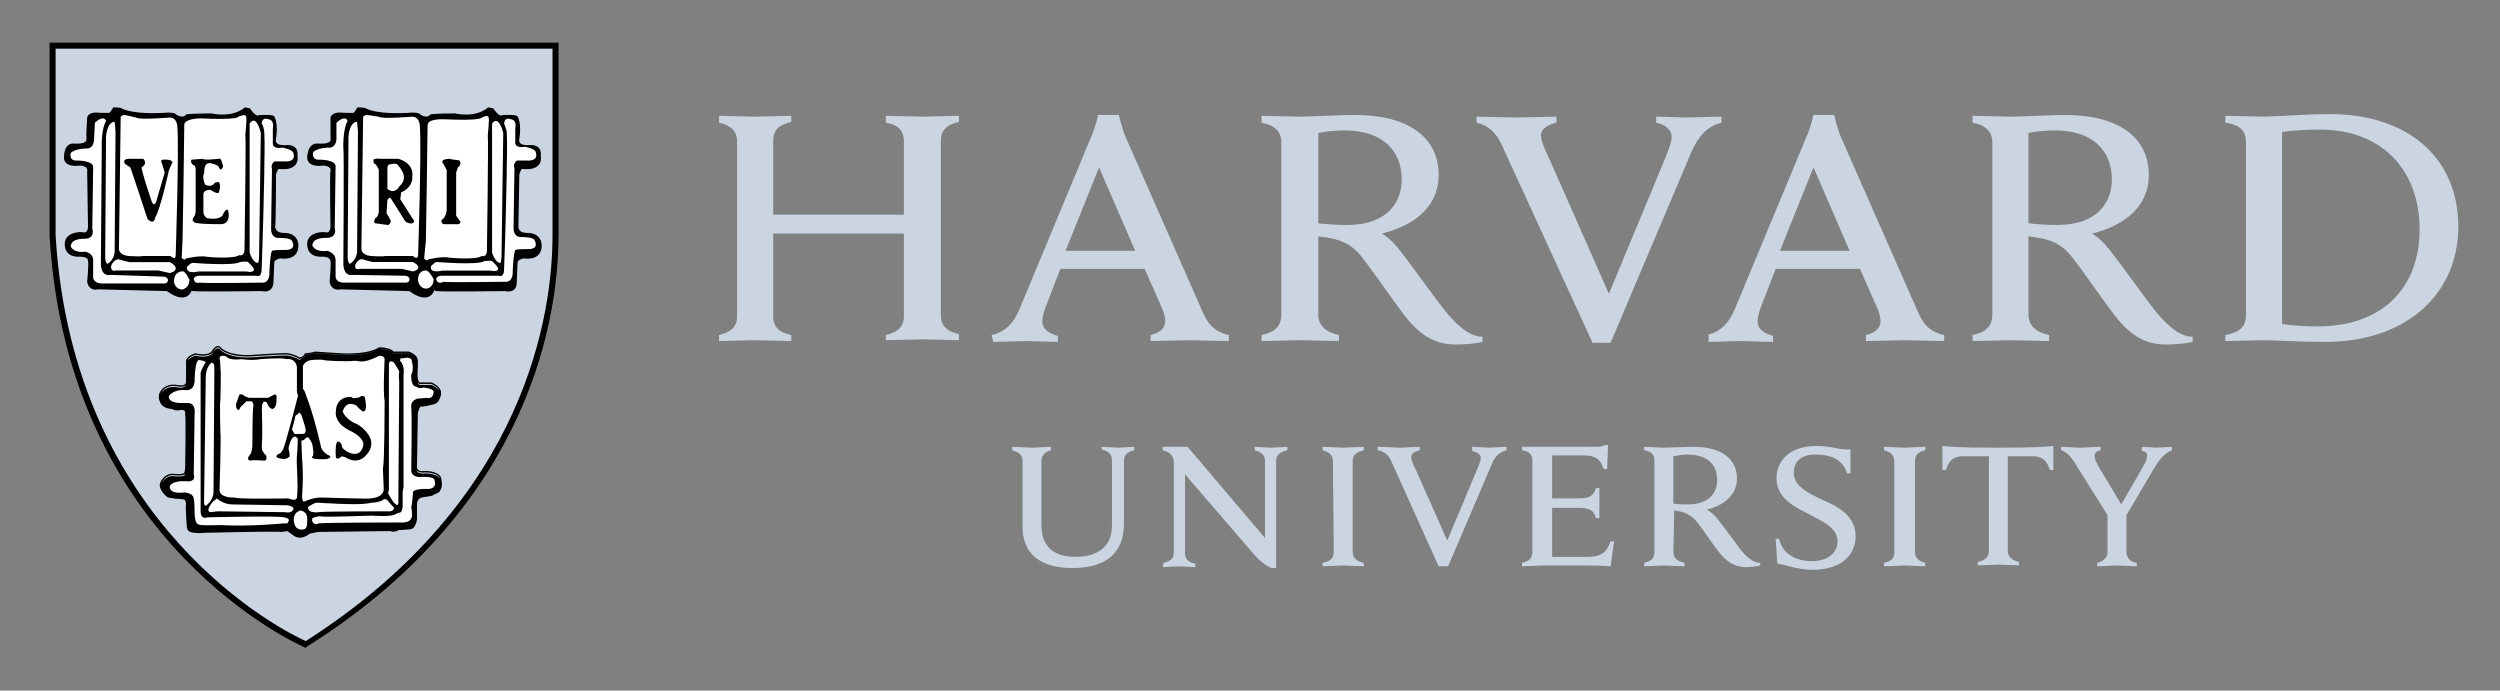 <svg width="181" height="50" viewBox="0 0 181 50" fill="none" xmlns="http://www.w3.org/2000/svg">
<rect x="0" y="0" width="181" height="50" fill="#808080" stroke="none"/>
<path d="M74.031 33.345C74.031 32.971 73.782 32.722 73.284 32.598V32.349C73.533 32.349 74.467 32.411 74.716 32.411C74.903 32.411 75.836 32.349 76.085 32.349V32.598C75.65 32.722 75.4 32.971 75.4 33.345V38.013C75.4 39.507 76.21 40.316 77.89 40.316C79.384 40.316 80.505 39.632 80.505 38.075V33.283C80.505 32.909 80.256 32.66 79.758 32.536V32.349C79.944 32.349 80.691 32.411 80.94 32.411C81.189 32.411 81.936 32.349 82.123 32.349V32.598C81.563 32.722 81.376 32.971 81.376 33.345V37.889C81.376 39.943 80.193 41.126 77.641 41.126C75.276 41.126 74.031 40.068 74.031 38.138L74.031 33.345ZM84.239 40.752C84.799 40.627 84.986 40.378 84.986 40.005V33.532C84.986 32.971 84.675 32.722 84.177 32.598V32.349H85.982L91.584 38.947V33.345C91.584 32.971 91.335 32.722 90.837 32.598V32.349C91.024 32.349 91.771 32.411 92.02 32.411C92.269 32.411 93.016 32.349 93.203 32.349V32.598C92.642 32.722 92.393 32.971 92.393 33.345V41.125H92.082C91.895 41.063 91.46 40.876 90.837 40.191L85.795 34.34V40.067C85.795 40.44 85.982 40.689 86.542 40.814V41.063C86.356 41.063 85.609 41.001 85.36 41.001C85.111 41.001 84.364 41.063 84.177 41.063L84.239 40.752ZM128.557 39.009H128.806C128.931 39.507 129.18 39.943 129.615 40.192C129.989 40.503 130.674 40.627 131.172 40.627C132.292 40.627 133.039 40.067 133.039 39.196C133.039 38.262 132.105 37.826 131.047 37.266C130.238 36.83 128.62 36.208 128.62 34.652C128.62 33.22 129.74 32.287 131.483 32.287C132.665 32.287 133.163 32.598 133.973 32.535V34.278H133.724C133.412 33.22 132.479 32.909 131.421 32.909C130.238 32.909 129.864 33.594 129.864 34.216C129.864 35.15 130.798 35.648 131.856 36.146C133.039 36.644 134.346 37.328 134.346 38.822C134.346 40.254 133.226 41.25 131.234 41.25C130.051 41.25 129.304 40.876 128.682 40.814L128.557 39.009ZM152.646 37.391L150.343 33.718C149.969 33.096 149.658 32.722 149.223 32.598V32.349C149.534 32.349 150.405 32.411 150.592 32.411C150.841 32.411 151.712 32.349 152.086 32.349V32.598C151.775 32.66 151.65 32.784 151.65 33.033C151.65 33.22 151.775 33.469 151.899 33.718C152.024 33.905 153.58 36.519 153.58 36.519L155.198 33.718C155.385 33.407 155.447 33.158 155.447 32.971C155.447 32.784 155.323 32.66 155.074 32.66V32.349C155.323 32.349 155.945 32.411 156.132 32.411C156.318 32.411 157.003 32.349 157.252 32.349V32.598C156.63 32.847 156.256 33.407 155.883 34.029L153.829 37.515M153.953 37.079V40.005C153.953 40.316 154.202 40.69 154.7 40.752V41.001C154.451 41.001 153.517 40.939 153.268 40.939C153.019 40.939 152.148 41.001 151.837 41.001V40.752C152.335 40.627 152.584 40.316 152.584 40.005V37.204M110.196 32.349H115.549C115.736 32.349 115.985 32.349 116.172 32.224H116.421L116.359 33.967H116.11C115.923 33.407 115.674 32.971 114.678 32.971H112.375V36.084H114.18C114.429 36.084 114.74 36.084 114.865 36.021C115.238 35.959 115.425 35.71 115.549 35.337H115.798V37.515H115.549C115.425 37.142 115.3 36.893 114.865 36.83C114.74 36.768 114.429 36.768 114.18 36.768H112.375V40.316H114.927C116.047 40.316 116.359 39.88 116.608 39.196H116.857L116.608 41.001C115.798 40.939 115.3 40.939 114.367 40.939H111.69C111.441 40.939 110.508 41.001 110.196 41.001V40.752C110.694 40.627 110.943 40.441 110.943 39.943V33.345C110.943 32.909 110.694 32.66 110.196 32.598L110.196 32.349ZM96.502 33.407C96.502 32.971 96.253 32.722 95.755 32.598V32.349C96.067 32.349 96.938 32.411 97.249 32.411C97.498 32.411 98.432 32.349 98.743 32.349V32.598C98.245 32.722 97.934 32.909 97.934 33.407V39.942C97.934 40.378 98.183 40.627 98.743 40.752V41.001C98.432 41.001 97.561 40.938 97.249 40.938C97 40.938 96.067 41.001 95.755 41.001V40.752C96.316 40.627 96.565 40.44 96.565 39.942L96.502 33.407ZM137.149 33.407C137.149 32.971 136.9 32.722 136.402 32.598V32.349C136.713 32.349 137.647 32.411 137.896 32.411C138.145 32.411 139.078 32.349 139.39 32.349V32.598C138.892 32.722 138.643 32.909 138.643 33.407V39.942C138.643 40.378 138.892 40.627 139.39 40.752V41.001C139.078 41.001 138.207 40.938 137.896 40.938C137.647 40.938 136.713 41.001 136.402 41.001V40.752C136.962 40.627 137.149 40.44 137.149 39.942V33.407ZM144.618 32.411C141.693 32.411 141.194 32.349 140.634 32.286V34.029H140.883C141.132 33.22 141.568 33.033 142.128 33.033H143.995V39.88C143.995 40.316 143.746 40.565 143.186 40.689V40.938C143.498 40.938 144.431 40.876 144.68 40.876C144.929 40.876 145.863 40.938 146.174 40.938V40.689C145.676 40.565 145.365 40.316 145.365 39.88V33.033H147.17C147.73 33.033 148.166 33.22 148.415 34.029H148.664V32.286C147.979 32.349 147.544 32.411 144.618 32.411ZM121.152 39.942C121.152 40.378 121.401 40.627 121.961 40.752V41.001C121.65 41.001 120.716 40.938 120.467 40.938C120.218 40.938 119.347 41.001 119.035 41.001V40.752C119.533 40.627 119.782 40.44 119.782 39.942V33.345C119.782 32.909 119.533 32.66 119.035 32.598V32.349C119.347 32.349 120.218 32.411 120.467 32.411C120.903 32.411 122.085 32.349 122.583 32.349C124.637 32.349 125.758 33.22 125.758 34.652C125.758 35.772 124.887 36.581 123.579 36.893C123.579 36.893 123.891 37.079 124.202 37.391C124.575 37.826 125.571 39.196 125.945 39.694C126.318 40.191 126.878 40.752 127.439 40.752V40.938C127.19 41.001 126.754 41.063 126.443 41.063C125.758 41.063 125.198 40.814 124.638 40.191C124.14 39.631 123.393 38.449 122.895 37.826C122.584 37.453 122.21 37.142 121.588 37.017C121.463 37.017 121.339 36.955 121.214 36.955L121.152 39.942ZM121.152 36.457C121.401 36.519 121.837 36.519 122.21 36.519C123.828 36.519 124.326 35.585 124.326 34.776C124.326 33.593 123.579 32.909 122.148 32.909C121.837 32.909 121.463 32.971 121.152 33.033V36.457ZM100.736 33.407C100.549 32.971 100.238 32.66 99.74 32.597V32.348C100.051 32.348 101.109 32.411 101.358 32.411C101.545 32.411 102.479 32.348 102.79 32.348V32.597C102.541 32.66 102.167 32.784 102.167 33.095C102.167 33.282 102.292 33.593 102.541 34.091L104.782 39.133L106.898 34.091C107.085 33.656 107.209 33.344 107.209 33.158C107.209 32.909 106.96 32.722 106.587 32.66V32.348C106.836 32.348 107.52 32.411 107.769 32.411C107.956 32.411 108.765 32.348 109.076 32.348V32.597C108.578 32.722 108.205 33.033 107.956 33.718L104.844 41H104.159L100.736 33.407ZM108.703 10.438C108.329 9.629 107.769 9.069 106.898 8.882V8.446C107.458 8.446 109.388 8.509 109.823 8.509C110.197 8.509 112.064 8.446 112.687 8.446V8.882C112.189 9.007 111.566 9.256 111.566 9.816C111.566 10.189 111.815 10.749 112.251 11.683L116.484 21.269L120.467 11.683C120.779 10.936 121.028 10.314 121.028 9.878C121.028 9.38 120.53 9.007 119.907 8.882V8.446C120.467 8.446 121.712 8.509 122.148 8.509C122.521 8.509 124.015 8.446 124.638 8.446V8.882C123.642 9.131 123.019 9.754 122.459 10.998L116.608 24.817H115.301L108.703 10.438ZM52.059 24.257C52.806 24.07 53.366 23.759 53.366 22.887V10.252C53.366 9.442 52.868 9.069 52.059 8.882V8.384C52.432 8.384 54.175 8.447 54.611 8.447C55.109 8.447 56.914 8.384 57.287 8.384V8.82C56.541 9.007 55.98 9.318 55.98 10.189V15.543H65.441V10.252C65.441 9.38 64.943 9.007 64.134 8.882V8.384C64.508 8.384 66.313 8.447 66.811 8.447C67.246 8.447 68.989 8.384 69.425 8.384V8.82C68.678 9.007 68.118 9.318 68.118 10.189V22.825C68.118 23.634 68.616 24.008 69.425 24.194V24.63C69.052 24.63 67.246 24.568 66.811 24.568C66.313 24.568 64.57 24.63 64.134 24.63V24.257C64.881 24.07 65.441 23.759 65.441 22.887V16.912H55.98V22.887C55.98 23.759 56.478 24.07 57.287 24.257V24.692C56.914 24.692 55.047 24.63 54.611 24.63C54.175 24.63 52.495 24.692 52.059 24.692V24.257ZM161.113 24.257C162.109 24.07 162.607 23.697 162.607 22.825V10.252C162.607 9.38 162.047 9.007 161.113 8.882V8.384C161.673 8.384 163.416 8.447 163.914 8.447C164.723 8.447 166.902 8.26 168.645 8.26C174.434 8.26 177.981 11.497 177.981 16.414C177.981 21.207 174.309 24.754 168.333 24.754C166.591 24.754 164.599 24.63 163.79 24.63C163.292 24.63 161.673 24.692 161.113 24.692V24.257ZM165.221 23.448C165.844 23.572 166.902 23.634 167.773 23.634C172.628 23.634 175.18 20.709 175.18 16.601C175.18 12.368 172.504 9.38 167.96 9.38C167.026 9.38 165.844 9.443 165.221 9.567V23.448ZM95.445 22.763C95.445 23.572 96.006 24.07 96.939 24.257V24.692C96.379 24.692 94.636 24.63 94.076 24.63C93.64 24.63 91.897 24.692 91.337 24.692V24.257C92.271 24.07 92.769 23.634 92.769 22.763V10.314C92.769 9.567 92.333 9.069 91.337 8.882V8.384C91.897 8.384 93.578 8.447 94.076 8.447C94.885 8.447 97.126 8.322 98.06 8.322C101.981 8.322 104.16 9.94 104.16 12.679C104.16 14.858 102.541 16.29 100.052 16.912C100.052 16.912 100.612 17.223 101.172 17.908C101.857 18.717 103.786 21.456 104.533 22.39C105.28 23.323 106.276 24.381 107.334 24.381V24.755C106.836 24.879 106.027 24.942 105.405 24.942C104.098 24.942 103.039 24.444 101.981 23.199C101.11 22.141 99.554 19.837 98.682 18.717C98.122 17.97 97.437 17.41 96.192 17.223C95.943 17.161 95.694 17.161 95.445 17.099L95.445 22.763ZM95.445 16.165C95.943 16.227 96.752 16.29 97.499 16.29C100.549 16.29 101.483 14.547 101.483 12.991C101.483 10.812 99.989 9.442 97.375 9.442C96.815 9.442 96.005 9.505 95.445 9.629V16.165ZM146.86 22.763C146.86 23.572 147.42 24.07 148.354 24.257V24.692C147.794 24.692 146.051 24.63 145.553 24.63C145.117 24.63 143.374 24.692 142.814 24.692V24.257C143.748 24.07 144.246 23.634 144.246 22.763V10.314C144.246 9.567 143.81 9.069 142.814 8.882V8.384C143.374 8.384 145.055 8.447 145.553 8.447C146.362 8.447 148.603 8.322 149.474 8.322C153.396 8.322 155.575 9.94 155.575 12.679C155.575 14.858 153.956 16.29 151.466 16.912C151.466 16.912 152.027 17.223 152.587 17.908C153.271 18.717 155.201 21.456 155.948 22.39C156.695 23.323 157.691 24.381 158.749 24.381V24.755C158.251 24.879 157.442 24.942 156.819 24.942C155.512 24.942 154.454 24.444 153.396 23.199C152.525 22.141 150.968 19.837 150.097 18.717C149.537 17.97 148.852 17.41 147.607 17.223C147.358 17.161 147.109 17.161 146.86 17.099L146.86 22.763ZM146.86 16.165C147.358 16.227 148.167 16.29 148.914 16.29C151.964 16.29 152.898 14.547 152.898 12.991C152.898 10.812 151.404 9.442 148.79 9.442C148.229 9.442 147.42 9.505 146.86 9.629V16.165ZM71.792 24.257C72.85 24.008 73.41 23.323 73.784 22.452L79.012 9.878C79.261 9.38 79.51 8.322 79.51 8.322H81.004C81.004 8.322 81.253 9.38 81.502 9.94L87.042 22.514C87.415 23.385 87.851 24.008 88.972 24.257V24.692C88.349 24.692 86.544 24.63 86.108 24.63C85.673 24.63 83.93 24.692 83.307 24.692V24.257C84.117 24.07 84.365 23.634 84.365 23.261C84.365 22.95 84.241 22.514 84.054 22.14L82.872 19.464H76.772L75.713 22.203C75.589 22.514 75.464 22.95 75.464 23.261C75.464 23.697 75.713 24.07 76.585 24.319V24.755C76.025 24.755 74.593 24.692 74.282 24.692L71.916 24.755L71.792 24.257ZM82.187 18.157L79.572 12.119L77.145 18.157H82.187ZM123.579 24.257C124.637 24.008 125.197 23.323 125.571 22.452L130.799 9.878C131.048 9.38 131.297 8.322 131.297 8.322H132.791C132.791 8.322 133.04 9.38 133.289 9.94L138.829 22.514C139.203 23.385 139.638 24.008 140.759 24.257V24.692C140.136 24.692 138.331 24.63 137.895 24.63C137.46 24.63 135.717 24.692 135.094 24.692V24.257C135.904 24.07 136.152 23.634 136.152 23.261C136.152 22.95 136.028 22.514 135.841 22.14L134.659 19.464H128.558L127.5 22.203C127.376 22.514 127.251 22.95 127.251 23.261C127.251 23.697 127.5 24.07 128.372 24.319V24.755C127.812 24.755 126.38 24.692 126.069 24.692L123.703 24.755V24.257H123.579ZM133.911 18.157L131.297 12.119L128.87 18.157H133.911Z" fill="#CBD5E1"/>
<path d="M3.843 3.343H40.255V17.099C40.255 23.385 37.89 36.768 22.204 46.727C22.204 46.727 5.149 39.632 3.842 17.099L3.843 3.343Z" fill="#CBD5E1"/>
<path d="M15.783 25.048C15.692 25.045 15.613 25.09 15.549 25.146C15.424 25.253 15.35 25.403 15.346 25.411C15.207 25.605 14.915 25.654 14.649 25.646C14.384 25.639 14.155 25.578 14.155 25.578L14.141 25.575L14.126 25.58C13.745 25.707 13.575 25.869 13.505 26.009C13.47 26.079 13.461 26.142 13.461 26.188C13.461 26.223 13.466 26.239 13.469 26.25V27.675C13.455 27.754 13.418 27.802 13.368 27.836C13.316 27.87 13.248 27.888 13.179 27.896C13.042 27.91 12.908 27.881 12.908 27.881H12.907C12.428 27.785 12.1 27.897 11.896 28.037C11.694 28.174 11.614 28.333 11.611 28.338C11.406 28.615 11.542 29.004 11.542 29.004V29.007C11.555 29.042 11.57 29.076 11.588 29.106C11.588 29.107 11.59 29.114 11.59 29.114C11.777 29.612 12.462 29.611 12.462 29.611C12.711 29.798 13.146 29.673 13.146 29.673C13.274 29.673 13.349 29.726 13.395 29.793C13.417 29.885 13.407 29.977 13.407 29.977L13.405 29.988L13.408 29.997C13.412 30.014 13.421 30.101 13.425 30.219C13.429 30.337 13.431 30.493 13.432 30.673C13.435 31.035 13.434 31.494 13.43 31.945C13.422 32.847 13.407 33.719 13.407 33.719C13.407 34.023 13.347 34.201 13.347 34.201L13.345 34.209V34.217C13.345 34.232 13.34 34.24 13.323 34.254C13.306 34.267 13.276 34.282 13.236 34.292C13.157 34.314 13.043 34.322 12.929 34.322C12.7 34.322 12.468 34.291 12.468 34.291L12.462 34.29L12.456 34.291C11.808 34.356 11.607 34.938 11.605 34.944V34.945C11.553 35.066 11.558 35.189 11.593 35.299C11.61 35.355 11.636 35.408 11.665 35.457C11.78 35.74 12.089 35.961 12.089 35.961C12.089 36.085 13.272 36.147 13.272 36.147C13.343 36.164 13.392 36.215 13.428 36.275C13.432 36.286 13.436 36.297 13.439 36.308C13.469 36.417 13.469 36.52 13.469 36.52C13.46 36.553 13.456 36.59 13.454 36.644C13.451 36.704 13.45 36.779 13.452 36.863C13.454 37.03 13.464 37.235 13.476 37.434C13.499 37.832 13.531 38.205 13.531 38.205L13.532 38.207V38.209C13.538 38.249 13.558 38.283 13.582 38.314C13.582 38.314 13.583 38.325 13.583 38.325C13.645 38.699 14.828 38.574 14.828 38.574C14.828 38.574 18.973 38.479 20.093 38.496C20.253 38.499 20.351 38.505 20.367 38.512C20.491 38.512 20.803 38.45 20.803 38.45L21.238 38.761C21.413 38.898 21.595 38.937 21.761 38.926C21.794 38.924 21.828 38.919 21.86 38.913C22.179 38.856 22.421 38.636 22.421 38.636L23.044 38.512C23.168 38.512 28.21 38.45 28.21 38.45C28.646 38.575 28.833 38.387 28.833 38.387L29.641 38.325C29.672 38.325 29.701 38.323 29.729 38.318C29.927 38.282 30.028 38.123 30.081 37.969C30.097 37.938 30.114 37.908 30.125 37.877C30.191 37.695 30.19 37.517 30.19 37.517V36.464C30.2 36.381 30.219 36.316 30.241 36.257C30.354 36.057 30.513 36.023 30.513 36.023L31.259 35.897L31.634 35.711C31.777 35.675 31.853 35.575 31.896 35.454C31.907 35.436 31.919 35.42 31.928 35.401C31.98 35.292 31.995 35.164 31.995 35.043C31.995 34.8 31.93 34.577 31.93 34.577L31.929 34.572L31.928 34.567C31.792 34.295 31.477 34.183 31.206 34.136C30.934 34.088 30.695 34.104 30.695 34.104H30.694C30.395 34.134 30.281 34.048 30.23 33.964C30.178 33.88 30.19 33.789 30.19 33.789V33.785L30.253 29.928C30.277 29.783 30.319 29.668 30.361 29.574C30.41 29.481 30.451 29.425 30.451 29.425C30.638 29.487 31.259 29.299 31.259 29.299C31.617 29.264 31.766 29.044 31.831 28.863C31.837 28.852 31.845 28.842 31.85 28.831C31.932 28.659 31.932 28.5 31.932 28.496C31.965 28.252 31.795 28.05 31.627 27.913C31.457 27.776 31.28 27.697 31.28 27.697L31.27 27.692H30.396C30.372 27.687 30.352 27.674 30.332 27.647C30.311 27.619 30.291 27.578 30.276 27.528C30.246 27.427 30.232 27.292 30.229 27.158C30.221 26.891 30.252 26.63 30.252 26.63L30.253 26.626V26.125C30.253 25.883 30.08 25.713 29.917 25.607C29.755 25.502 29.594 25.454 29.594 25.454L29.587 25.452H28.477C28.452 25.41 28.424 25.369 28.382 25.342C28.327 25.307 28.263 25.28 28.202 25.26C28.08 25.219 27.967 25.204 27.967 25.204C27.764 25.14 27.463 25.141 27.463 25.141H27.447L27.434 25.149C27.046 25.417 26.366 25.53 25.786 25.569C25.206 25.607 24.727 25.577 24.727 25.577L22.775 25.451L22.758 25.466C22.764 25.461 22.751 25.471 22.731 25.477C22.711 25.484 22.682 25.492 22.65 25.499C22.585 25.513 22.502 25.527 22.421 25.538C22.259 25.561 22.104 25.577 22.104 25.577L22.072 25.579L22.061 25.611C22.008 25.772 21.845 25.828 21.845 25.828L21.674 25.886C21.56 25.789 21.382 25.716 21.214 25.665C21.036 25.61 20.889 25.581 20.882 25.579C20.881 25.579 20.88 25.578 20.878 25.577C20.872 25.575 20.866 25.573 20.861 25.572C20.851 25.57 20.841 25.568 20.829 25.567C20.803 25.565 20.77 25.564 20.73 25.563C20.649 25.563 20.539 25.565 20.409 25.57C20.149 25.578 19.808 25.595 19.469 25.615C18.793 25.654 18.125 25.701 18.124 25.701C17.352 25.732 16.831 25.608 16.503 25.479C16.175 25.349 16.046 25.218 16.046 25.218C15.964 25.106 15.873 25.052 15.783 25.048ZM15.78 25.15C15.834 25.153 15.897 25.183 15.969 25.284L15.971 25.287L15.973 25.29C15.973 25.29 16.124 25.439 16.465 25.574C16.807 25.709 17.343 25.835 18.127 25.803H18.131C18.131 25.803 18.799 25.756 19.476 25.717C19.814 25.698 20.154 25.681 20.413 25.672C20.542 25.668 20.652 25.665 20.73 25.666C20.769 25.666 20.8 25.668 20.82 25.669C20.829 25.67 20.834 25.671 20.838 25.672L20.841 25.674L20.855 25.678C20.855 25.678 21.01 25.708 21.186 25.762C21.362 25.816 21.562 25.897 21.64 25.975L21.662 25.997L21.878 25.925C21.878 25.925 22.011 25.847 22.1 25.712C22.031 25.881 21.861 25.938 21.861 25.938L21.675 26.064C21.488 25.877 20.865 25.752 20.865 25.752C20.803 25.69 18.126 25.876 18.126 25.876C16.57 25.939 16.01 25.379 16.01 25.379C15.698 24.943 15.387 25.565 15.387 25.565C15.076 26.001 14.142 25.752 14.142 25.752C13.798 25.867 13.643 26.008 13.572 26.127C13.577 26.105 13.584 26.081 13.598 26.055C13.652 25.947 13.797 25.802 14.153 25.68C14.173 25.686 14.381 25.741 14.648 25.749C14.927 25.757 15.257 25.712 15.43 25.47L15.432 25.468L15.434 25.464C15.434 25.464 15.51 25.314 15.616 25.222C15.668 25.176 15.725 25.148 15.78 25.15ZM27.477 25.244C27.5 25.244 27.782 25.248 27.946 25.302L27.95 25.304L27.954 25.305C27.954 25.305 28.06 25.32 28.172 25.357C28.227 25.376 28.285 25.399 28.328 25.428C28.336 25.432 28.339 25.437 28.346 25.442C28.196 25.35 27.961 25.316 27.961 25.316C27.775 25.253 27.463 25.254 27.463 25.254C26.654 25.814 24.724 25.69 24.724 25.69L22.795 25.565C22.733 25.626 22.131 25.688 22.117 25.689C22.12 25.685 22.123 25.681 22.126 25.677C22.135 25.676 22.277 25.662 22.437 25.639C22.52 25.627 22.604 25.614 22.673 25.599C22.708 25.591 22.738 25.583 22.764 25.575C22.779 25.57 22.79 25.561 22.802 25.555L24.721 25.678C24.721 25.678 25.208 25.71 25.795 25.671C26.375 25.632 27.055 25.528 27.477 25.244ZM28.453 25.554H29.571C29.575 25.555 29.663 25.589 29.767 25.643C29.662 25.591 29.579 25.565 29.579 25.565H28.459C28.457 25.561 28.454 25.558 28.453 25.554ZM29.787 25.654C29.814 25.668 29.836 25.676 29.864 25.694C29.872 25.699 29.878 25.706 29.886 25.711C29.852 25.689 29.819 25.67 29.787 25.654ZM30.231 27.673C30.238 27.685 30.244 27.698 30.252 27.708C30.284 27.75 30.327 27.783 30.379 27.793L30.384 27.795H31.247C31.255 27.798 31.41 27.869 31.564 27.994C31.671 28.081 31.766 28.191 31.809 28.311C31.698 28.132 31.492 27.995 31.366 27.923C31.303 27.887 31.259 27.869 31.259 27.869H30.389C30.313 27.854 30.263 27.778 30.231 27.673ZM13.49 27.863C13.333 28.159 12.898 28.055 12.898 28.055C11.964 27.868 11.653 28.491 11.653 28.491C11.644 28.503 11.639 28.515 11.632 28.526C11.646 28.481 11.665 28.436 11.695 28.396L11.7 28.389C11.7 28.389 11.771 28.246 11.955 28.12C12.139 27.995 12.434 27.89 12.888 27.98C12.888 27.98 13.034 28.013 13.192 27.996C13.271 27.988 13.355 27.968 13.426 27.921C13.45 27.905 13.47 27.885 13.49 27.863ZM30.151 34.025C30.226 34.14 30.39 34.237 30.704 34.206C30.704 34.206 30.933 34.191 31.191 34.237C31.448 34.282 31.723 34.388 31.836 34.612C31.836 34.614 31.843 34.645 31.846 34.655C31.554 34.224 30.701 34.279 30.701 34.279C30.294 34.32 30.181 34.149 30.151 34.025ZM13.402 34.318C13.401 34.321 13.396 34.341 13.396 34.341C13.396 34.372 13.381 34.398 13.356 34.419C13.33 34.439 13.294 34.455 13.25 34.466C12.988 34.536 12.462 34.466 12.462 34.466C12.012 34.511 11.791 34.815 11.703 34.981C11.703 34.981 11.876 34.454 12.467 34.393C12.478 34.395 12.698 34.424 12.93 34.424C13.049 34.424 13.168 34.416 13.263 34.391C13.311 34.378 13.354 34.361 13.389 34.334C13.394 34.33 13.397 34.323 13.402 34.318ZM17.739 7.771L17.72 7.786C16.749 8.576 15.338 8.212 15.338 8.212L15.331 8.211H15.325C13.954 8.211 13.513 8.273 13.513 8.273L13.493 8.276L13.481 8.291C13.339 8.461 13.166 8.459 13.013 8.415C12.864 8.372 12.751 8.289 12.746 8.285C12.717 8.244 12.673 8.221 12.624 8.203C12.569 8.184 12.506 8.172 12.445 8.164C12.325 8.148 12.213 8.147 12.213 8.147H12.211L12.209 8.149C10.843 8.242 9.992 8.164 9.484 8.064C9.23 8.014 9.062 7.958 8.959 7.915C8.855 7.873 8.819 7.846 8.819 7.846L8.825 7.852C8.805 7.832 8.786 7.825 8.763 7.818C8.74 7.811 8.713 7.806 8.684 7.801C8.626 7.792 8.556 7.787 8.489 7.783C8.355 7.775 8.229 7.774 8.229 7.774H8.198L8.183 7.802C8.129 7.911 7.961 8.138 7.948 8.155C7.941 8.157 7.924 8.162 7.894 8.166C7.859 8.17 7.813 8.173 7.761 8.174C7.658 8.177 7.53 8.176 7.406 8.172C7.158 8.164 6.926 8.149 6.926 8.149L6.924 8.148H6.922C6.663 8.148 6.506 8.232 6.419 8.319C6.332 8.406 6.312 8.5 6.312 8.5L6.311 8.504L6.249 9.694V9.698C6.28 10.067 6.242 10.217 6.217 10.257C6.205 10.277 6.204 10.273 6.204 10.273L6.161 10.245L6.132 10.287C6.116 10.312 6.054 10.345 5.966 10.364C5.877 10.383 5.768 10.393 5.66 10.397C5.446 10.405 5.246 10.39 5.246 10.39L5.241 10.388L5.236 10.39C5.067 10.407 4.94 10.489 4.852 10.6C4.763 10.711 4.71 10.848 4.678 10.98C4.614 11.246 4.631 11.502 4.631 11.502V11.508C4.665 11.677 4.761 11.796 4.881 11.872C5.001 11.948 5.145 11.984 5.282 12.001C5.549 12.032 5.783 11.987 5.797 11.985H5.798C6.129 12.015 6.249 12.118 6.294 12.2C6.338 12.282 6.313 12.354 6.313 12.354L6.311 12.361V12.37C6.311 12.499 6.327 13.522 6.342 14.518C6.358 15.511 6.373 16.465 6.373 16.472C6.358 16.605 6.322 16.689 6.28 16.741C6.239 16.792 6.191 16.815 6.142 16.825C6.044 16.844 5.946 16.805 5.946 16.805L5.936 16.8H5.927C5.23 16.8 4.91 17.043 4.777 17.294C4.644 17.543 4.693 17.79 4.694 17.792C4.728 18.244 5.013 18.452 5.281 18.534C5.55 18.615 5.808 18.582 5.808 18.582L5.801 18.584C6.134 18.584 6.271 18.671 6.329 18.749C6.387 18.826 6.374 18.897 6.374 18.897L6.372 18.913L6.379 18.929C6.377 18.924 6.386 18.96 6.389 19.008C6.391 19.055 6.392 19.118 6.391 19.19C6.388 19.335 6.378 19.517 6.367 19.696C6.343 20.053 6.312 20.395 6.312 20.395V20.401L6.313 20.408C6.378 20.766 6.585 20.913 6.772 20.956C6.944 20.995 7.086 20.954 7.108 20.948H7.111L12.079 21.073C12.789 21.59 13.247 21.605 13.521 21.464C13.784 21.328 13.853 21.087 13.862 21.059L13.948 21.072C14.003 21.081 14.112 21.086 14.271 21.09C14.43 21.095 14.637 21.098 14.874 21.099C15.349 21.102 15.948 21.1 16.54 21.097C17.131 21.093 17.716 21.087 18.159 21.082C18.601 21.077 18.903 21.074 18.932 21.073H18.936C19.14 21.119 19.299 21.109 19.422 21.061C19.547 21.013 19.632 20.928 19.687 20.839C19.797 20.662 19.797 20.467 19.797 20.464V20.462L19.859 18.979C19.884 18.881 19.99 18.81 20.099 18.766C20.206 18.724 20.301 18.71 20.308 18.709C21 18.8 21.338 18.557 21.487 18.285C21.635 18.012 21.602 17.722 21.602 17.719V17.718C21.569 17.265 21.301 17.042 21.048 16.944C20.794 16.846 20.552 16.863 20.552 16.863L20.555 16.862C20.225 16.862 20.074 16.748 19.997 16.636C19.921 16.525 19.921 16.418 19.921 16.417V16.416C19.938 16.308 19.948 16.04 19.957 15.676C19.966 15.308 19.972 14.853 19.975 14.409C19.983 13.522 19.984 12.681 19.984 12.681C19.984 12.605 20.027 12.482 20.073 12.384C20.113 12.297 20.142 12.248 20.152 12.232C20.535 12.271 20.828 12.248 21.033 12.175C21.247 12.098 21.379 11.973 21.455 11.843C21.605 11.585 21.538 11.313 21.536 11.306C21.565 11.073 21.53 10.896 21.448 10.773C21.364 10.647 21.239 10.577 21.115 10.539C20.873 10.467 20.632 10.511 20.617 10.514C20.191 10.514 20.045 10.396 19.994 10.293C19.942 10.189 19.98 10.084 19.98 10.084L19.982 10.079L19.983 10.074C20.077 9.478 20.046 9.066 19.99 8.803C19.934 8.539 19.849 8.418 19.849 8.418L19.844 8.411L19.836 8.405C19.772 8.363 19.68 8.346 19.57 8.334C19.459 8.322 19.33 8.319 19.208 8.319C18.965 8.319 18.747 8.334 18.747 8.334L18.731 8.336L18.72 8.344C18.675 8.378 18.627 8.374 18.561 8.34C18.494 8.307 18.419 8.243 18.351 8.171C18.216 8.028 18.108 7.86 18.108 7.86L18.096 7.842L17.739 7.771ZM35.354 7.771L35.336 7.786C34.365 8.576 32.953 8.212 32.953 8.212L32.947 8.211H32.94C31.631 8.211 31.19 8.273 31.19 8.273L31.171 8.276L31.159 8.291C31.017 8.461 30.843 8.459 30.691 8.415C30.544 8.373 30.433 8.292 30.424 8.286C30.396 8.244 30.351 8.221 30.302 8.203C30.247 8.184 30.183 8.172 30.123 8.164C30.002 8.148 29.891 8.147 29.891 8.147H29.888L29.887 8.149C28.521 8.242 27.669 8.164 27.162 8.064C26.908 8.014 26.74 7.958 26.636 7.915C26.533 7.873 26.497 7.846 26.497 7.846L26.503 7.852C26.483 7.832 26.463 7.825 26.439 7.818C26.416 7.811 26.391 7.806 26.362 7.801C26.303 7.792 26.233 7.787 26.166 7.783C26.032 7.775 25.907 7.774 25.907 7.774H25.875L25.861 7.802C25.806 7.911 25.637 8.14 25.625 8.156C25.617 8.158 25.6 8.162 25.57 8.166C25.535 8.17 25.491 8.173 25.439 8.174C25.336 8.177 25.208 8.176 25.084 8.172C24.836 8.164 24.602 8.149 24.602 8.149L24.601 8.148H24.6C24.311 8.148 24.14 8.229 24.044 8.317C23.949 8.404 23.927 8.5 23.927 8.5V9.76C23.957 10.098 23.919 10.232 23.896 10.263C23.885 10.279 23.886 10.273 23.884 10.273C23.882 10.273 23.88 10.273 23.88 10.273L23.839 10.245L23.81 10.287C23.794 10.312 23.732 10.345 23.643 10.364C23.555 10.383 23.444 10.393 23.337 10.397C23.123 10.404 22.922 10.389 22.922 10.389L22.919 10.388L22.914 10.389C22.73 10.406 22.592 10.487 22.494 10.597C22.397 10.708 22.337 10.846 22.301 10.979C22.228 11.246 22.245 11.502 22.245 11.502V11.504L22.246 11.508C22.28 11.677 22.377 11.796 22.497 11.871C22.617 11.947 22.76 11.984 22.897 12C23.163 12.032 23.399 11.987 23.412 11.985H23.413C23.745 12.015 23.864 12.117 23.908 12.2C23.953 12.282 23.929 12.354 23.929 12.354L23.928 12.355V12.358C23.916 12.405 23.913 12.485 23.908 12.616C23.904 12.746 23.901 12.918 23.9 13.116C23.897 13.514 23.898 14.02 23.902 14.518C23.91 15.511 23.926 16.465 23.927 16.472C23.912 16.605 23.875 16.689 23.833 16.74C23.791 16.792 23.743 16.814 23.694 16.824C23.596 16.844 23.5 16.805 23.5 16.805L23.49 16.8H23.479C22.783 16.8 22.463 17.043 22.329 17.294C22.196 17.543 22.246 17.79 22.246 17.792C22.28 18.244 22.565 18.452 22.834 18.534C23.103 18.615 23.361 18.582 23.361 18.582L23.355 18.583C23.656 18.583 23.793 18.671 23.86 18.751C23.927 18.832 23.926 18.905 23.926 18.905V18.918L23.931 18.929C23.929 18.924 23.939 18.96 23.941 19.008C23.944 19.055 23.944 19.118 23.942 19.19C23.939 19.334 23.93 19.517 23.918 19.696C23.895 20.053 23.864 20.395 23.864 20.395L23.863 20.401L23.864 20.408C23.93 20.766 24.138 20.913 24.324 20.955C24.497 20.994 24.639 20.956 24.661 20.949H24.663L29.632 21.074C30.341 21.591 30.798 21.606 31.072 21.465C31.337 21.328 31.422 21.07 31.43 21.045L31.431 21.044C31.453 21.001 31.501 20.981 31.525 20.981C31.537 20.981 31.536 20.983 31.533 20.98C31.531 20.976 31.535 20.978 31.525 21L31.494 21.062L31.562 21.073C31.618 21.082 31.727 21.087 31.886 21.091C32.045 21.096 32.251 21.098 32.489 21.1C32.964 21.103 33.563 21.101 34.154 21.098C34.746 21.094 35.329 21.088 35.772 21.083C36.216 21.078 36.523 21.074 36.55 21.074C36.769 21.12 36.936 21.108 37.062 21.061C37.19 21.013 37.275 20.927 37.326 20.837C37.429 20.657 37.41 20.457 37.41 20.457L37.411 20.464L37.473 18.979C37.498 18.881 37.603 18.81 37.713 18.766C37.82 18.723 37.917 18.711 37.923 18.71C38.614 18.801 38.953 18.556 39.101 18.284C39.249 18.012 39.215 17.723 39.215 17.72V17.718C39.182 17.265 38.915 17.041 38.662 16.943C38.409 16.845 38.165 16.863 38.165 16.863L38.17 16.862C37.808 16.862 37.659 16.746 37.591 16.637C37.523 16.528 37.536 16.422 37.536 16.422V16.416C37.536 16.048 37.598 12.682 37.598 12.682V12.681C37.598 12.605 37.642 12.482 37.687 12.383C37.727 12.297 37.758 12.247 37.767 12.231C38.151 12.27 38.444 12.247 38.649 12.174C38.863 12.098 38.995 11.973 39.071 11.842C39.22 11.584 39.154 11.312 39.152 11.306C39.18 11.072 39.144 10.895 39.062 10.772C38.978 10.646 38.853 10.576 38.729 10.539C38.487 10.466 38.245 10.511 38.232 10.513C37.806 10.513 37.661 10.395 37.609 10.292C37.558 10.189 37.596 10.084 37.596 10.084L37.598 10.074C37.693 9.478 37.661 9.066 37.606 8.803C37.55 8.539 37.465 8.418 37.465 8.418L37.459 8.411L37.451 8.405C37.388 8.363 37.296 8.346 37.185 8.334C37.074 8.322 36.946 8.319 36.824 8.319C36.581 8.319 36.361 8.334 36.361 8.334L36.346 8.336L36.334 8.344C36.289 8.378 36.242 8.374 36.176 8.34C36.109 8.307 36.033 8.243 35.966 8.171C35.83 8.028 35.724 7.86 35.724 7.86L35.712 7.842L35.354 7.771Z" fill="black"/>
<path d="M22.139 46.911L22.014 46.849C21.89 46.787 4.897 39.442 3.59 17.096V3.091H40.438V17.034C40.438 22.511 38.695 36.454 22.263 46.787L22.139 46.911ZM4.025 3.525V17.032C5.27 38.196 20.707 45.79 22.139 46.412C38.26 36.142 40.003 22.448 40.003 17.032V3.525H4.025Z" fill="black"/>
<path d="M9.047 8.324C9.047 8.324 8.674 8.325 8.736 8.573L8.612 18.034C8.612 18.034 8.612 18.471 9.296 18.533C9.296 18.533 10.167 18.595 10.354 18.533H12.347C12.347 18.533 12.72 18.905 12.72 18.47C12.72 18.47 12.968 10.815 12.844 9.196C12.844 9.196 12.844 8.51 12.284 8.51C12.284 8.51 10.044 8.697 9.857 8.51L9.047 8.324ZM17.687 8.339C17.605 8.332 17.473 8.355 17.263 8.448C17.263 8.448 17.326 8.698 14.525 8.573C14.463 8.573 13.405 8.573 13.342 9.009C13.342 9.009 13.28 13.49 13.28 13.615L13.217 17.35L13.155 18.657C13.155 18.657 13.342 18.905 13.466 18.719C13.466 18.719 14.4 18.47 15.023 18.595C15.023 18.595 16.891 18.781 17.326 18.469C17.326 18.469 17.637 18.594 17.7 18.158C17.7 18.158 17.824 9.88 17.762 9.755C17.762 9.755 17.886 8.573 17.824 8.448C17.824 8.448 17.824 8.351 17.687 8.339ZM7.426 8.571C7.303 8.575 7.126 8.651 6.869 8.885L6.807 10.13C6.807 10.13 6.807 10.814 6.184 10.752C6.184 10.752 5.499 10.752 5.125 11.063C5.125 11.063 4.939 11.685 5.624 11.623C5.624 11.623 6.683 11.623 6.745 12.059L6.682 16.54C6.682 16.54 6.931 17.288 6.122 17.288C6.122 17.288 5.125 17.224 5.125 17.847C5.125 17.847 5.313 18.346 6.184 18.221C6.184 18.221 6.807 18.346 6.745 18.906V20.026C6.745 20.026 6.682 20.462 7.304 20.524H11.91C11.91 20.524 12.159 20.524 12.159 20.275C12.159 20.275 12.16 20.026 11.786 20.026L7.989 19.901C7.989 19.901 7.366 20.089 7.304 19.155C7.304 19.155 7.364 11.162 7.366 10.81C7.366 10.811 7.367 10.814 7.367 10.814C7.367 10.814 7.366 10.785 7.366 10.781C7.366 10.778 7.367 10.69 7.367 10.689C7.366 10.687 7.366 10.687 7.365 10.684C7.358 10.378 7.357 9.295 7.678 8.76C7.678 8.76 7.629 8.565 7.426 8.571ZM19.212 8.594C18.945 8.617 18.945 8.947 18.945 8.947C19.069 9.071 19.131 9.507 19.131 9.507C19.193 10.503 19.131 11.623 19.131 12.681C19.068 16.229 18.945 19.466 18.945 19.466C18.945 20.151 18.571 19.963 18.571 19.963H14.462C14.027 19.963 14.027 20.213 14.027 20.213C14.089 20.586 14.462 20.462 14.462 20.462C14.836 20.524 18.945 20.462 18.945 20.462C19.567 20.524 19.505 19.714 19.505 19.714C19.567 18.283 19.691 18.158 19.691 18.158C19.816 18.096 20.501 18.096 20.501 18.096C21.621 18.158 21.123 17.412 21.123 17.412C20.999 17.225 20.252 17.224 20.252 17.224C19.567 17.287 19.629 16.54 19.629 16.54L19.691 12.245C19.567 11.871 19.878 11.686 19.878 11.686H20.563C21.496 11.748 21.247 11.125 21.247 11.125C21.247 10.814 20.439 10.689 20.439 10.689C19.692 10.813 19.753 10.378 19.753 10.378V9.32C19.878 8.635 19.442 8.636 19.442 8.636C19.348 8.601 19.274 8.589 19.212 8.594ZM18.333 8.733C18.254 8.743 18.166 8.807 18.073 8.947V18.283C18.073 18.283 18.322 19.092 18.695 19.03C18.695 19.03 18.757 18.844 18.757 18.532L18.883 9.631C18.883 9.631 18.677 8.687 18.333 8.733ZM8.301 8.821C7.741 8.821 7.678 9.88 7.678 9.88L7.615 18.719C7.677 19.154 7.802 19.092 7.802 19.092C8.363 18.718 8.301 18.096 8.301 18.096C8.301 18.096 8.363 9.694 8.363 9.569C8.363 9.445 8.301 8.821 8.301 8.821ZM8.56 18.777C8.533 18.778 8.503 18.782 8.472 18.791C8.348 18.827 8.194 18.934 8.065 19.193L8.063 19.198L8.061 19.203C8.061 19.203 8.024 19.319 8.053 19.432C8.067 19.489 8.103 19.55 8.17 19.581C8.233 19.611 8.318 19.612 8.429 19.582H11.468L12.284 19.77L12.294 19.768C12.294 19.768 12.353 19.755 12.425 19.728C12.496 19.701 12.584 19.662 12.648 19.598C12.68 19.566 12.707 19.526 12.719 19.479C12.73 19.431 12.724 19.377 12.699 19.324C12.65 19.218 12.533 19.111 12.31 18.984L12.298 18.977H9.365C9.36 18.975 9.227 18.947 9.075 18.909C8.92 18.87 8.743 18.819 8.697 18.795L8.695 18.794H8.694C8.694 18.794 8.64 18.773 8.56 18.777ZM17.808 18.941C17.633 18.932 17.388 18.968 17.388 18.968C16.89 19.279 13.965 19.03 13.965 19.03C13.778 19.03 13.528 19.341 13.528 19.341C13.466 19.901 14.4 19.652 14.338 19.652H17.823C18.384 19.777 18.384 19.528 18.384 19.528C18.384 19.342 17.949 18.968 17.949 18.968C17.918 18.952 17.866 18.944 17.808 18.941ZM13.203 19.639C13.187 19.64 13.171 19.645 13.155 19.652C13.155 19.652 12.595 19.653 12.595 20.4C12.595 20.4 12.657 20.959 13.217 20.959C13.217 20.959 13.716 20.835 13.716 20.275C13.716 20.275 13.442 19.618 13.203 19.639ZM26.6 8.324C26.6 8.324 26.226 8.324 26.289 8.573L26.165 18.034C26.165 18.034 26.164 18.471 26.849 18.533C26.849 18.533 27.721 18.595 27.908 18.533H29.899C29.899 18.533 30.273 18.905 30.273 18.407C30.273 18.407 30.522 10.751 30.398 9.133C30.398 9.133 30.398 8.448 29.837 8.448C29.837 8.448 27.596 8.635 27.41 8.448L26.6 8.324ZM35.216 8.401C35.142 8.404 35.035 8.432 34.879 8.51C34.879 8.51 34.941 8.76 32.14 8.635C32.078 8.635 30.957 8.573 30.957 9.071C30.957 9.071 30.895 13.552 30.895 13.677L30.833 17.412L30.709 18.719C30.709 18.719 30.896 18.967 31.02 18.781C31.02 18.781 31.954 18.532 32.576 18.657C32.576 18.657 34.443 18.844 34.879 18.533C34.879 18.533 35.19 18.657 35.252 18.221C35.252 18.221 35.376 9.943 35.314 9.818C35.314 9.818 35.44 8.635 35.377 8.51C35.377 8.51 35.377 8.393 35.216 8.401ZM24.916 8.571C24.794 8.575 24.616 8.651 24.359 8.885V10.066C24.359 10.066 24.359 10.751 23.737 10.689C23.737 10.689 23.053 10.689 22.679 11C22.679 11 22.492 11.623 23.177 11.56C23.177 11.56 24.235 11.561 24.297 11.997L24.235 16.478C24.235 16.478 24.484 17.224 23.613 17.224C23.613 17.224 22.617 17.163 22.617 17.785C22.617 17.785 22.803 18.283 23.675 18.158C23.675 18.158 24.297 18.284 24.297 18.844V19.963C24.297 19.963 24.236 20.4 24.796 20.462H29.401C29.401 20.462 29.65 20.462 29.65 20.213C29.65 20.213 29.65 19.963 29.277 19.963L25.542 19.902C25.542 19.902 24.92 20.089 24.858 19.155C24.858 19.155 24.92 10.813 24.858 10.689V10.814C24.858 10.814 24.795 9.382 25.169 8.759C25.169 8.759 25.12 8.565 24.916 8.571ZM36.765 8.594C36.498 8.617 36.497 8.947 36.497 8.947C36.559 9.071 36.684 9.507 36.684 9.507C36.747 10.503 36.684 11.623 36.684 12.681C36.622 16.229 36.497 19.466 36.497 19.466C36.497 20.151 36.124 19.963 36.124 19.963H32.016C31.58 19.963 31.579 20.213 31.579 20.213C31.642 20.586 32.078 20.462 32.078 20.4C32.451 20.462 36.559 20.4 36.559 20.4C37.181 20.462 37.12 19.652 37.12 19.652C37.182 18.221 37.307 18.096 37.307 18.096C37.431 18.034 38.115 18.034 38.115 18.034C39.173 18.096 38.676 17.35 38.676 17.35C38.551 17.163 37.804 17.162 37.804 17.162C37.119 17.225 37.181 16.478 37.181 16.478L37.245 12.183C37.12 11.809 37.431 11.623 37.431 11.623H38.115C39.049 11.685 38.801 11.063 38.801 11.063C38.801 10.752 37.991 10.627 37.991 10.627C37.244 10.751 37.307 10.316 37.307 10.316V9.32C37.431 8.635 36.995 8.636 36.995 8.636C36.902 8.601 36.826 8.589 36.765 8.594ZM35.886 8.756C35.806 8.762 35.719 8.818 35.626 8.947V18.283C35.626 18.283 35.874 19.092 36.248 19.03C36.248 19.03 36.311 18.844 36.311 18.532L36.435 9.631C36.435 9.631 36.23 8.728 35.886 8.756ZM25.854 8.821C25.293 8.821 25.231 9.88 25.231 9.88L25.169 18.719C25.231 19.154 25.355 19.092 25.355 19.092C25.915 18.718 25.854 18.096 25.854 18.096C25.854 18.096 25.916 9.694 25.916 9.569C25.916 9.445 25.854 8.821 25.854 8.821ZM26.21 18.767C26.101 18.764 25.901 18.813 25.73 19.155C25.73 19.155 25.605 19.591 26.041 19.466H29.09L29.9 19.652C29.9 19.652 30.771 19.466 29.9 18.968H26.975C26.975 18.968 26.413 18.843 26.289 18.781C26.289 18.781 26.259 18.769 26.21 18.767ZM35.395 18.878C35.236 18.881 35.066 18.906 35.066 18.906C34.568 19.217 31.643 18.968 31.643 18.968C31.456 18.968 31.206 19.279 31.206 19.279C31.082 19.839 32.016 19.59 32.016 19.59H35.501C36.062 19.715 36.062 19.466 36.062 19.466C36.062 19.28 35.625 18.906 35.625 18.906C35.579 18.883 35.489 18.876 35.395 18.878ZM30.819 19.577C30.802 19.578 30.787 19.583 30.771 19.59C30.771 19.59 30.21 19.59 30.273 20.337C30.273 20.337 30.335 20.897 30.895 20.897C30.895 20.897 31.394 20.835 31.394 20.213C31.394 20.213 31.065 19.556 30.819 19.577ZM21.559 31.666C21.559 31.666 21.559 32.351 21.497 33.035C21.434 33.409 21.621 35.152 21.497 36.023C21.497 36.023 21.497 36.334 20.874 36.085C20.874 36.085 17.077 36.148 17.015 36.023C17.015 36.023 15.957 36.085 15.895 35.525C15.895 35.525 16.019 31.479 15.957 31.355C15.957 31.355 15.895 29.176 15.957 28.927C15.957 28.927 16.019 26.873 15.957 26.624C15.957 26.624 15.957 26.126 15.895 25.939C15.895 25.939 15.895 25.628 16.393 25.815C16.393 25.815 16.579 26.126 17.513 26.002C17.513 26.002 18.198 26.126 18.882 26.002C18.882 26.002 20.376 25.877 20.75 26.002C20.75 26.002 21.372 25.877 21.497 26.562V28.367L21.683 28.989L21.87 28.865L21.932 28.429V26.5C21.932 26.5 22.057 26.126 22.555 26.064C22.555 26.064 23.302 26.002 23.426 26.064C23.551 26.126 25.169 26.188 25.605 26.126C26.041 26.064 26.103 26.437 27.472 25.753C27.472 25.753 27.846 25.753 27.846 26.002C27.846 26.002 27.721 28.491 27.846 28.989C27.846 28.989 27.846 33.596 27.721 33.907L27.783 35.401C27.783 35.401 27.846 36.023 26.787 36.085C26.787 36.085 27.41 36.148 23.364 36.023C23.364 36.023 22.741 35.961 21.994 36.334C21.994 36.334 21.87 36.272 21.87 35.899C21.87 35.899 21.994 34.529 21.87 33.16L21.808 31.666L21.559 31.666ZM28.095 35.712C28.095 35.712 28.468 36.397 28.593 36.459C28.593 36.459 28.904 36.832 28.841 36.148L28.904 27.62C28.904 27.62 28.841 27.309 28.904 26.873L28.53 26.251C28.53 26.251 28.157 25.94 28.157 26.438V35.463L28.095 35.712ZM15.708 36.086C15.708 36.086 16.143 36.521 16.828 36.521L20.812 36.583C20.812 36.583 21.248 36.646 21.248 36.832C21.248 36.832 21.186 37.206 20.625 37.081L15.77 37.019L15.21 37.081C15.21 37.081 14.836 37.019 15.397 36.334L15.708 36.086ZM14.836 26.313C14.836 26.313 14.463 26.936 14.525 27.122V36.957C14.525 36.957 14.463 37.642 15.023 37.455C15.023 37.455 20.19 37.33 20.563 37.455C20.563 37.455 21.061 37.517 20.874 37.766C20.874 37.766 20.874 37.953 20.563 37.891C20.563 37.891 18.136 38.14 15.895 38.015C15.895 38.015 14.401 38.077 14.338 37.953C14.338 37.953 14.089 37.891 14.089 37.081C14.089 37.081 14.089 36.272 14.027 36.148C14.027 36.148 14.089 35.712 13.343 35.65C13.343 35.65 12.284 35.837 12.284 35.214C12.284 35.214 12.409 34.778 13.467 34.841C13.467 34.841 14.214 34.965 14.027 34.343L14.089 29.985C14.089 29.985 14.214 29.238 13.654 29.176H13.031C13.031 29.176 12.16 29.176 12.222 28.678C12.222 28.678 12.533 28.18 13.405 28.242C13.405 28.242 14.027 28.367 14.089 27.62C14.089 27.62 14.089 26.126 14.401 26.064C14.338 26.064 15.085 26.126 14.836 26.313ZM15.334 26.251C15.334 26.251 15.521 26.251 15.521 26.624L15.459 35.525C15.459 35.525 15.521 36.085 15.023 36.521C15.023 36.521 14.774 36.832 14.774 36.334L14.899 27.247C14.899 27.247 14.899 26.562 15.334 26.251ZM22.306 36.708C22.306 36.708 22.804 36.334 23.053 36.397C23.053 36.397 25.729 36.583 26.538 36.459C27.348 36.334 26.85 36.397 26.85 36.397C26.85 36.397 27.534 36.397 27.783 36.148C27.783 36.148 27.97 36.085 28.095 36.272L28.53 36.77C28.53 36.77 28.53 37.081 28.032 37.019C28.032 37.019 23.239 37.019 23.053 37.081C23.115 37.081 22.243 37.206 22.306 36.708ZM22.617 37.517C22.617 37.517 22.99 37.33 23.239 37.392C23.488 37.455 26.912 37.33 26.912 37.33C26.912 37.33 28.406 37.455 28.655 37.206L29.028 37.081C29.028 37.081 29.153 36.894 29.153 36.645V35.587L29.215 35.276V27.122C29.215 27.122 29.339 26.5 28.966 26.126C28.966 26.126 28.966 25.877 29.09 25.939C29.215 26.002 29.153 25.939 29.153 25.939C29.153 25.939 29.651 25.815 29.775 26.002C29.775 26.002 30.024 26.686 29.775 27.122C29.775 27.122 29.713 27.994 30.149 27.994C30.149 27.994 30.335 28.18 30.647 28.056C30.647 28.056 31.393 28.118 31.393 28.367C31.393 28.367 31.393 28.927 30.896 28.803L30.211 28.865C30.211 28.865 29.713 28.989 29.775 29.487C29.837 30.048 29.775 34.094 29.775 34.094C29.775 34.094 29.775 34.592 30.522 34.529C30.522 34.529 31.456 34.467 31.456 34.778C31.456 34.778 31.705 35.339 31.02 35.401C31.02 35.401 29.775 35.339 29.9 35.712C29.9 35.712 29.837 36.521 29.775 36.708C29.775 36.708 29.9 37.393 29.775 37.517C29.775 37.517 29.713 37.891 28.904 37.828C28.904 37.828 23.862 37.828 23.052 37.891C22.99 38.015 22.492 37.953 22.617 37.517ZM21.745 36.957C21.745 36.957 22.243 37.019 22.243 37.517C22.243 38.015 22.243 38.264 21.994 38.326C21.683 38.389 21.372 38.264 21.31 37.891C21.185 37.517 21.31 37.081 21.745 36.957Z" fill="white"/>
<path d="M12.486 11.748L12.236 12.308C12.236 12.308 11.614 15.171 11.241 15.732C11.241 15.732 11.178 16.354 10.68 15.856C10.68 15.856 9.498 12.246 9.436 12.121L9.062 11.872C9.062 11.872 8.813 11.561 9.249 11.499H10.369C10.369 11.499 10.743 11.81 10.245 12.121C10.245 12.121 10.307 12.619 10.929 14.424C10.929 14.424 11.116 15.109 11.303 14.611L11.925 12.495L11.739 11.872C11.739 11.872 11.552 11.561 11.801 11.561C11.801 11.561 12.423 11.499 12.486 11.748ZM14.166 12.246V15.358L14.104 15.607C14.104 15.607 13.793 15.981 14.042 16.043C14.042 16.043 13.793 16.23 15.909 16.23C15.909 16.23 16.718 16.354 16.531 15.296C16.531 15.296 16.469 14.922 16.158 15.483C16.158 15.483 16.096 15.981 14.975 15.794C14.975 15.794 14.726 15.607 14.726 15.358V14.051C14.726 14.051 14.726 13.74 15.224 13.74C15.224 13.74 15.784 14.113 15.847 13.927C15.847 13.927 16.034 13.429 15.847 13.18C15.847 13.18 15.598 13.18 15.536 13.242C15.536 13.242 15.349 13.615 14.851 13.366C14.851 13.366 14.602 12.868 14.789 12.495C14.789 12.495 14.726 11.748 15.224 11.81C15.224 11.81 15.847 11.935 15.847 12.121C15.847 12.121 15.971 12.495 16.158 12.059L16.034 11.623C16.034 11.623 15.971 11.437 15.784 11.499C15.784 11.499 14.789 11.623 14.664 11.499L13.855 11.561C13.855 11.561 13.73 11.873 14.104 11.997C14.104 12.059 14.166 12.121 14.166 12.246ZM32.031 11.748C31.968 11.499 32.529 11.499 32.529 11.499L32.84 11.561C33.026 11.561 33.276 11.623 33.276 11.623C33.462 11.935 33.151 12.121 33.151 12.121L33.026 12.495V15.607C33.089 15.732 33.338 16.043 33.338 16.043C33.338 16.292 33.026 16.23 33.026 16.23H32.155C31.906 16.23 31.968 15.918 31.968 15.918C32.28 15.794 32.342 15.234 32.342 15.234V12.308L32.031 11.748ZM28.047 14.487L27.985 15.42L28.233 15.856C28.42 16.105 28.109 16.292 28.109 16.292L27.175 16.167C26.989 16.105 27.175 15.794 27.175 15.794C27.424 15.669 27.424 15.296 27.424 15.296V12.308C27.424 12.184 27.175 11.872 27.175 11.872C26.989 11.872 27.051 11.561 27.051 11.561C27.113 11.437 27.611 11.499 27.611 11.499H28.856C30.039 11.872 29.852 12.744 29.852 12.744C29.914 13.615 29.043 13.927 29.043 13.927L28.98 14.425L29.852 15.794C29.976 15.918 29.976 16.043 29.976 16.043C29.852 16.354 29.354 16.043 29.354 16.043L28.296 14.362C28.171 14.238 28.047 14.487 28.047 14.487ZM28.047 12.121V13.678C28.607 14.113 28.918 13.491 28.918 13.491C29.665 12.806 28.918 12.121 28.794 11.935C28.669 11.748 28.109 11.935 28.109 11.935L28.047 12.121ZM18.959 29.55C18.959 29.55 19.021 31.729 18.959 32.04V32.538C18.959 32.538 19.084 32.849 19.27 32.974C19.27 32.974 19.395 33.409 19.084 33.347C19.084 33.347 18.337 33.285 18.15 33.347C18.15 33.347 17.714 33.347 18.15 32.849C18.15 32.849 18.274 32.662 18.274 32.102C18.274 32.102 18.274 29.612 18.337 29.488C18.337 29.488 18.399 29.177 18.212 29.052H17.839L17.403 29.488C17.403 29.488 17.279 29.924 17.092 29.488V29.239L17.341 28.554H17.527C17.527 28.554 17.776 28.741 18.026 28.803H19.395L19.893 28.554C19.893 28.554 20.08 28.554 20.017 28.865C20.017 28.865 20.08 29.55 19.706 29.612C19.706 29.612 19.457 29.55 19.333 29.177C19.333 29.114 18.959 28.865 18.959 29.55ZM25.432 28.741C25.432 28.741 24.312 28.616 24.312 29.861C24.312 29.861 24.188 30.671 25.432 31.231C25.432 31.231 26.366 31.666 26.304 32.227C26.304 32.227 26.179 33.222 25.183 32.724C25.183 32.724 24.686 32.476 24.748 32.227C24.748 32.227 24.623 31.915 24.436 31.978C24.436 31.978 24.25 32.04 24.312 33.036C24.312 33.036 24.312 33.409 24.748 33.036L24.997 33.098C24.997 33.098 25.806 33.721 26.491 32.974C26.491 32.974 27.238 32.289 26.677 31.48C26.677 31.48 26.304 30.857 25.619 30.608C25.619 30.608 24.997 30.297 24.81 29.799C24.81 29.799 24.997 28.928 25.806 29.363C25.806 29.363 26.117 29.737 26.304 29.799C26.304 29.799 26.553 29.799 26.491 29.239L26.428 28.803C26.428 28.803 26.366 28.492 25.93 28.803C25.93 28.741 25.557 28.928 25.432 28.741ZM21.884 28.118C22.071 28.243 22.133 28.554 22.133 28.554C22.756 30.11 23.254 32.413 23.254 32.413C23.378 32.725 23.689 32.911 23.689 32.911C24.188 33.098 23.689 33.223 23.689 33.223C23.503 33.285 22.818 33.223 22.818 33.223C22.445 33.16 22.631 33.036 22.631 33.036C22.756 32.911 22.631 32.289 22.631 32.289C22.631 32.04 22.32 31.666 22.32 31.666C22.196 31.604 22.009 31.853 22.009 31.853C22.009 31.853 21.698 31.978 21.635 31.853C21.573 31.729 21.386 31.604 21.386 31.604C21.013 31.604 20.888 32.476 20.888 32.476C21.075 33.223 20.888 33.098 20.888 33.098C20.702 33.347 20.142 33.16 20.142 33.16C19.892 33.098 20.079 32.911 20.079 32.911C20.39 32.849 20.515 32.476 20.515 32.476C20.64 32.289 21.635 28.43 21.635 28.43C21.573 28.367 21.635 27.994 21.884 28.118ZM21.386 30.11C21.386 30.235 21.137 31.106 21.137 31.106L21.324 31.417H21.947C22.071 31.417 22.133 31.293 22.133 31.106C22.133 30.982 21.822 30.048 21.822 30.048L21.698 29.861L21.386 30.11Z" fill="black"/>
</svg>
